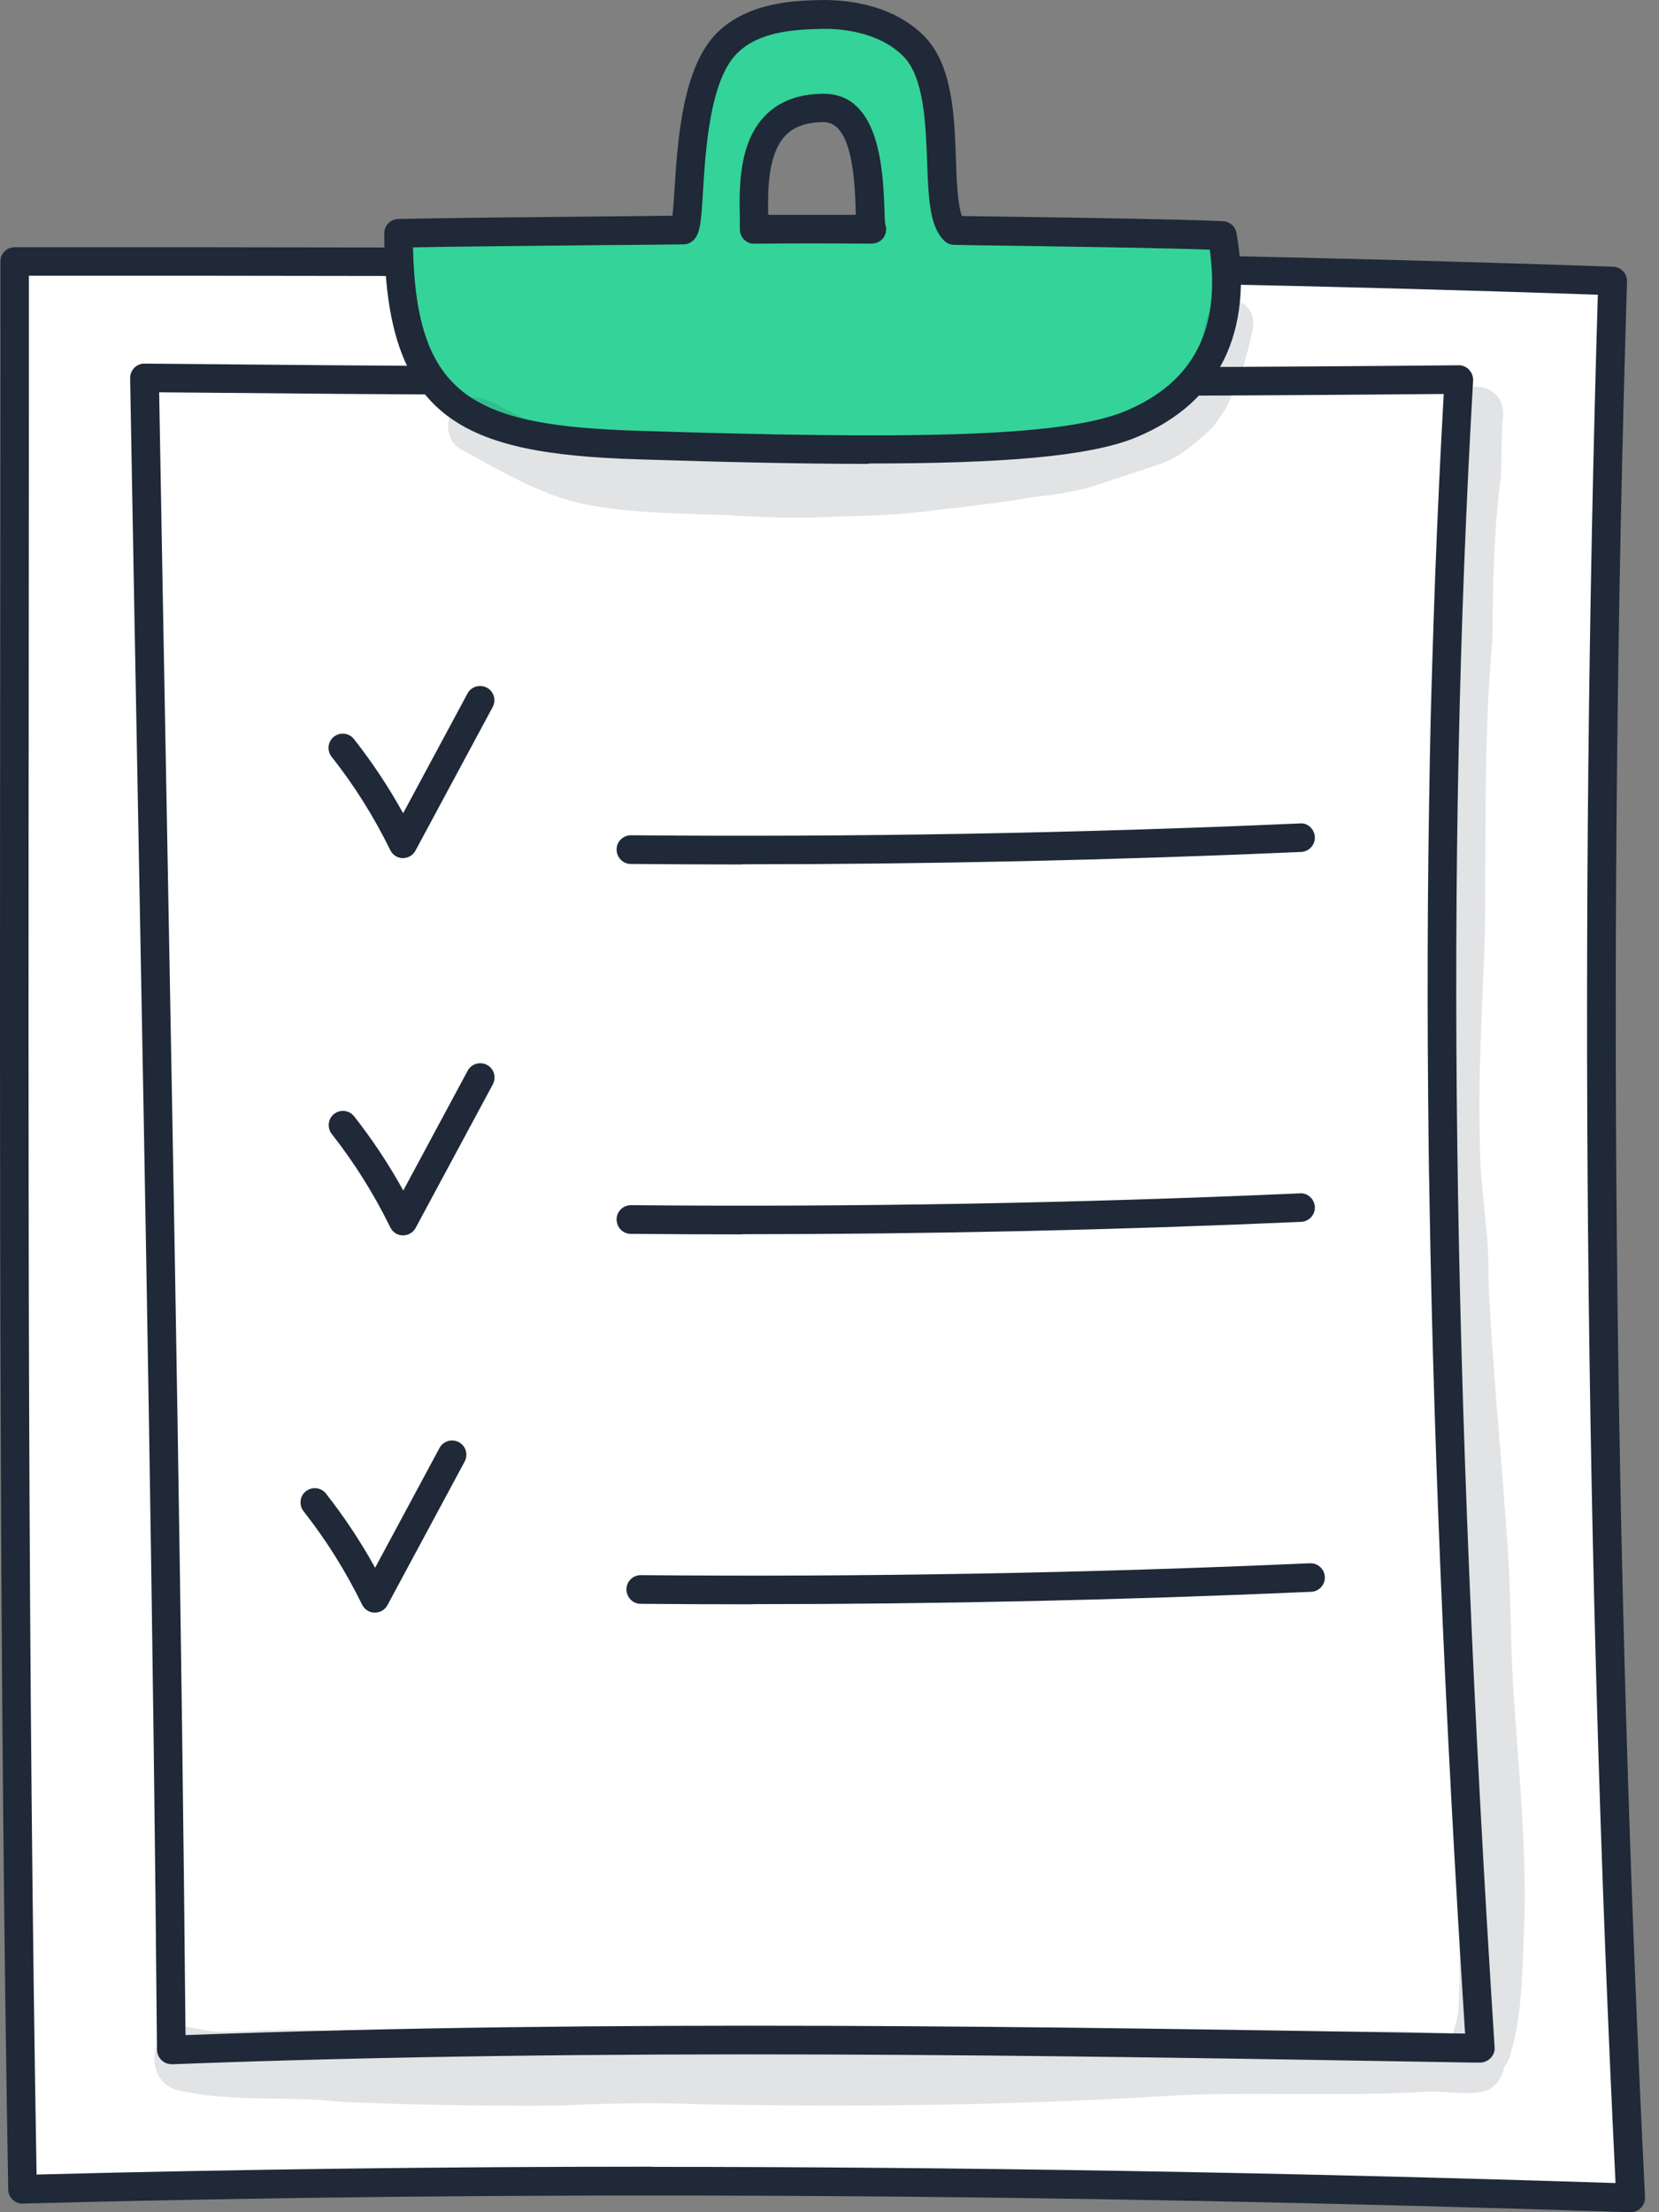 <svg width="45" height="60" viewBox="0 0 45 60" fill="none" xmlns="http://www.w3.org/2000/svg">
<rect x="0" y="0" width="45" height="60" fill="#808080" stroke="none"/>
<path d="M43.744 7.623C43.21 24.952 43.373 42.295 44.232 59.616C29.603 59.141 15.097 59.001 0.612 59.38C0.305 41.839 0.404 24.563 0.4 7.094C14.486 7.094 28.576 7.089 43.744 7.623Z" fill="white"/>
<path d="M44.232 60C44.232 60 44.223 60 44.219 60C28.35 59.484 14.088 59.412 0.621 59.765C0.513 59.774 0.418 59.729 0.341 59.656C0.264 59.584 0.223 59.484 0.223 59.385C-0.021 45.434 -0.007 31.394 0.006 17.814C0.006 14.245 0.015 10.672 0.011 7.094C0.011 6.99 0.051 6.89 0.124 6.818C0.196 6.745 0.296 6.705 0.4 6.705C14.255 6.705 28.581 6.705 43.757 7.234C43.97 7.243 44.137 7.419 44.133 7.632C43.599 24.875 43.766 42.359 44.621 59.593C44.626 59.702 44.585 59.806 44.508 59.883C44.436 59.955 44.336 60 44.232 60ZM17.693 58.77C25.971 58.77 34.624 58.914 43.821 59.209C42.988 42.218 42.83 24.993 43.341 7.994C28.463 7.478 14.395 7.478 0.784 7.478C0.784 10.93 0.784 14.372 0.78 17.814C0.766 31.262 0.753 45.163 0.992 58.978C6.411 58.838 11.962 58.765 17.693 58.765V58.77Z" fill="#1F2937"/>
<path d="M39.573 10.291C38.696 25.459 39.184 40.386 40.157 55.549C28.278 55.35 16.449 55.146 4.647 55.594C4.516 40.3 4.181 25.314 3.924 10.246C16.268 10.368 28.178 10.4 39.573 10.291Z" fill="white"/>
<path d="M4.647 55.983C4.548 55.983 4.453 55.947 4.38 55.874C4.304 55.802 4.263 55.703 4.258 55.599C4.163 44.331 3.951 33.044 3.747 22.134C3.675 18.176 3.598 14.218 3.53 10.255C3.53 10.151 3.571 10.047 3.643 9.975C3.715 9.902 3.82 9.857 3.924 9.862C17.281 9.993 28.943 10.006 39.564 9.907C39.659 9.902 39.777 9.948 39.849 10.029C39.921 10.106 39.962 10.21 39.958 10.319C39.198 23.477 39.379 37.419 40.541 55.526C40.55 55.635 40.509 55.739 40.432 55.82C40.356 55.897 40.252 55.942 40.143 55.942H39.976C28.382 55.743 16.39 55.54 4.656 55.987C4.652 55.987 4.647 55.987 4.643 55.987L4.647 55.983ZM4.317 10.64C4.385 14.471 4.453 18.293 4.525 22.12C4.724 32.904 4.932 44.055 5.032 55.196C16.571 54.771 28.346 54.965 39.74 55.155C38.609 37.405 38.433 23.654 39.161 10.685C28.748 10.78 17.345 10.766 4.317 10.64Z" fill="#1F2937"/>
<path d="M33.154 6.397C31.707 6.324 27.36 6.279 25.89 6.252C25.216 5.614 25.962 2.434 24.781 1.254C23.945 0.417 22.669 0.39 22.289 0.399C21.47 0.417 20.439 0.485 19.742 1.159C18.494 2.362 18.806 5.99 18.544 6.243C16.978 6.266 12.387 6.297 10.817 6.333C10.817 11.115 12.731 11.933 17.322 12.074C24.465 12.295 28.866 12.268 30.68 11.508C32.973 10.549 33.557 8.654 33.159 6.397H33.154ZM20.452 6.22C20.452 5.207 20.199 2.927 22.339 2.927C23.836 2.927 23.506 5.981 23.646 6.22C22.587 6.211 21.524 6.211 20.457 6.22H20.452Z" fill="#34D399"/>
<path d="M23.555 12.581C21.764 12.581 19.679 12.535 17.304 12.458C12.545 12.309 10.424 11.391 10.424 6.329C10.424 6.116 10.591 5.945 10.804 5.94C11.853 5.913 14.264 5.89 16.196 5.872C16.996 5.863 17.72 5.859 18.24 5.85C18.263 5.664 18.277 5.388 18.295 5.148C18.381 3.814 18.507 1.801 19.471 0.869C20.326 0.046 21.597 0.014 22.28 0.001C22.809 -0.008 24.148 0.059 25.057 0.969C25.84 1.751 25.89 3.135 25.93 4.352C25.948 4.877 25.976 5.569 26.093 5.859C26.487 5.868 27.025 5.872 27.636 5.881C29.526 5.908 32.118 5.949 33.177 5.999C33.358 6.008 33.507 6.139 33.539 6.32C34.014 9.002 33.077 10.92 30.829 11.857C29.567 12.386 27.147 12.571 23.56 12.571L23.555 12.581ZM11.202 6.709C11.292 10.794 12.862 11.545 17.327 11.685C24.352 11.906 28.762 11.888 30.522 11.151C32.363 10.382 33.114 8.948 32.815 6.772C31.63 6.727 29.332 6.695 27.617 6.668C26.898 6.659 26.279 6.65 25.876 6.641C25.781 6.641 25.686 6.6 25.618 6.533C25.211 6.148 25.184 5.37 25.148 4.388C25.111 3.366 25.066 2.091 24.501 1.525C23.804 0.828 22.719 0.774 22.289 0.783C21.493 0.801 20.588 0.865 20.005 1.435C19.258 2.154 19.136 4.063 19.068 5.203C19.018 6.026 18.996 6.334 18.806 6.519C18.733 6.587 18.638 6.628 18.543 6.628C18.023 6.637 17.173 6.641 16.205 6.65C14.481 6.668 12.378 6.686 11.206 6.709H11.202ZM23.641 6.609C22.601 6.6 21.529 6.6 20.457 6.609C20.362 6.619 20.253 6.569 20.181 6.496C20.109 6.424 20.068 6.324 20.068 6.22C20.068 6.135 20.068 6.035 20.068 5.931C20.05 5.112 20.027 3.877 20.76 3.131C21.144 2.742 21.674 2.543 22.343 2.543C23.877 2.543 23.953 4.664 23.99 5.682C23.994 5.831 24.003 6.017 24.012 6.08C24.053 6.189 24.044 6.311 23.985 6.415C23.917 6.533 23.786 6.605 23.651 6.605L23.641 6.609ZM21.968 5.827C22.384 5.827 22.8 5.827 23.212 5.827C23.212 5.791 23.212 5.75 23.212 5.705C23.184 4.927 23.126 3.312 22.343 3.312C21.886 3.312 21.547 3.429 21.312 3.669C20.828 4.167 20.823 5.139 20.837 5.827C21.217 5.827 21.592 5.827 21.972 5.827H21.968Z" fill="#1F2937"/>
<path d="M10.926 23.274C10.781 23.274 10.65 23.188 10.586 23.057C10.148 22.161 9.614 21.306 8.994 20.524C8.863 20.357 8.89 20.112 9.058 19.981C9.225 19.85 9.469 19.877 9.6 20.044C10.098 20.678 10.546 21.352 10.935 22.057L12.681 18.809C12.78 18.619 13.02 18.552 13.206 18.651C13.396 18.751 13.463 18.986 13.364 19.176L11.27 23.07C11.202 23.197 11.07 23.274 10.926 23.274Z" fill="#1F2937"/>
<path d="M10.935 33.506H10.926C10.781 33.506 10.65 33.42 10.587 33.289C10.148 32.393 9.614 31.538 8.999 30.756C8.868 30.588 8.895 30.344 9.062 30.213C9.23 30.082 9.474 30.109 9.605 30.276C10.103 30.91 10.55 31.584 10.939 32.289L12.685 29.041C12.785 28.851 13.025 28.784 13.21 28.883C13.4 28.983 13.468 29.218 13.369 29.408L11.274 33.303C11.206 33.429 11.075 33.506 10.93 33.506H10.935Z" fill="#1F2937"/>
<path d="M10.171 43.738H10.162C10.017 43.738 9.886 43.652 9.822 43.521C9.383 42.625 8.85 41.77 8.234 40.988C8.103 40.82 8.13 40.576 8.298 40.445C8.465 40.314 8.709 40.341 8.841 40.508C9.338 41.142 9.786 41.816 10.175 42.521L11.921 39.273C12.021 39.083 12.26 39.016 12.446 39.115C12.636 39.215 12.704 39.45 12.604 39.64L10.51 43.534C10.442 43.661 10.311 43.738 10.166 43.738H10.171Z" fill="#1F2937"/>
<path d="M20.136 23.446C19.127 23.446 18.118 23.441 17.109 23.432C16.897 23.432 16.725 23.256 16.725 23.039C16.725 22.826 16.901 22.654 17.114 22.654C23.139 22.708 29.246 22.6 35.262 22.333C35.47 22.31 35.656 22.491 35.665 22.704C35.674 22.916 35.506 23.097 35.294 23.107C30.268 23.328 25.179 23.441 20.131 23.441L20.136 23.446Z" fill="#1F2937"/>
<path d="M20.136 33.479C19.127 33.479 18.118 33.474 17.109 33.465C16.897 33.465 16.725 33.289 16.725 33.072C16.725 32.859 16.901 32.687 17.114 32.687C23.139 32.742 29.246 32.633 35.262 32.366C35.47 32.348 35.656 32.524 35.665 32.737C35.674 32.95 35.506 33.13 35.294 33.139C30.268 33.361 25.179 33.474 20.131 33.474L20.136 33.479Z" fill="#1F2937"/>
<path d="M20.403 43.512C19.394 43.512 18.385 43.508 17.377 43.499C17.164 43.499 16.992 43.322 16.992 43.105C16.992 42.892 17.168 42.721 17.381 42.721C23.406 42.775 29.513 42.666 35.529 42.399C35.534 42.399 35.543 42.399 35.547 42.399C35.755 42.399 35.927 42.562 35.936 42.77C35.945 42.983 35.778 43.164 35.565 43.173C30.54 43.395 25.451 43.508 20.403 43.508V43.512Z" fill="#1F2937"/>
<g opacity="0.13">
<path d="M33.991 8.685C33.977 8.432 33.769 8.215 33.53 8.152C33.014 8.02 32.711 8.455 32.67 8.916C32.661 9.034 32.503 9.473 32.521 9.445C32.498 9.504 32.462 9.59 32.344 9.816C32.308 9.92 32.069 10.296 31.996 10.409C31.933 10.486 31.833 10.576 31.788 10.617C31.539 10.798 31.286 10.974 31.01 11.119C30.626 11.255 30.214 11.305 29.825 11.431C29.486 11.544 29.151 11.68 28.798 11.748C28.296 11.766 27.798 11.852 27.301 11.906C26.473 12.001 25.596 11.988 25.424 11.979C24.085 11.979 22.746 12.132 21.402 12.132C20.005 12.06 18.611 11.97 17.213 11.893C15.743 11.78 15.25 11.743 14.12 11.305C14.219 11.345 14.3 11.386 14.142 11.314C14.133 11.314 14.12 11.305 14.11 11.3C14.097 11.296 14.083 11.291 14.07 11.282C14.083 11.286 14.097 11.291 14.11 11.296C13.744 11.137 13.4 10.875 13.007 10.798C12.215 10.653 11.812 11.807 12.523 12.2C13.681 12.82 14.821 13.53 16.146 13.729C17.34 13.924 18.561 13.933 19.769 13.973C20.742 14.037 21.714 14.068 22.691 14.01C23.922 13.982 24.84 13.928 25.564 13.81C25.862 13.792 27.604 13.571 27.771 13.521C28.513 13.412 28.54 13.453 29.535 13.227C30.259 12.974 30.997 12.761 31.711 12.49C32.037 12.34 32.304 12.096 32.584 11.883C32.535 11.924 32.485 11.96 32.431 12.001C33.005 11.522 32.896 11.594 33.254 11.069C33.57 10.427 33.674 10.187 33.914 9.246C33.941 9.056 34.027 8.866 33.986 8.676L33.991 8.685Z" fill="#1F2937"/>
</g>
<g opacity="0.13">
<path d="M14.12 11.314C14.12 11.314 14.111 11.314 14.106 11.309C14.106 11.309 14.111 11.309 14.115 11.309L14.12 11.314Z" fill="#1F2937"/>
</g>
<g opacity="0.13">
<path d="M41.075 46.212C40.957 44.652 40.998 43.082 40.862 41.521C40.709 39.242 40.469 36.966 40.374 34.686C40.405 33.438 40.134 32.208 40.143 30.959C40.084 29.05 40.224 27.141 40.279 25.237C40.315 22.622 40.238 19.999 40.478 17.389C40.496 15.918 40.51 14.448 40.704 12.987C40.74 12.49 40.718 11.988 40.754 11.486C40.754 11.436 40.758 11.386 40.763 11.341C40.772 11.287 40.781 11.191 40.763 11.115C40.749 10.83 40.51 10.581 40.238 10.508C38.867 10.269 39.288 12.458 39.098 13.44C38.872 14.878 38.967 16.33 38.877 17.778C38.641 20.474 38.881 23.183 38.827 25.884C38.813 27.761 38.736 29.634 38.741 31.511C38.754 32.443 38.926 33.361 38.94 34.293C38.971 36.161 39.121 38.02 39.17 39.888C39.32 42.363 39.392 44.837 39.397 47.311C39.537 49.587 39.636 51.867 39.578 54.146C39.537 54.789 39.573 54.531 39.406 55.187C39.044 55.146 37.746 55.038 36.936 55.105C34.855 55.105 32.774 55.06 30.694 55.087C29.151 55.11 27.613 55.25 26.07 55.264C23.736 55.273 21.402 55.286 19.068 55.246C18.105 55.218 17.137 55.083 16.173 55.182C13.889 55.304 11.6 55.196 9.316 55.128C8.216 54.988 7.126 55.078 6.027 55.11C5.683 55.092 5.946 55.123 5.276 55.01C5.05 54.947 4.806 54.979 4.607 55.096C3.955 55.449 4.086 56.512 4.815 56.688C6.276 57.037 7.787 56.829 9.27 57.01C11.215 57.087 13.165 57.123 15.115 57.109C16.422 57.046 17.729 57.019 19.041 57.073C23.216 57.15 27.387 57.105 31.553 56.851C33.901 56.711 36.253 56.87 38.6 56.738C39.139 56.698 39.677 56.82 40.211 56.738C40.532 56.657 40.749 56.376 40.799 56.069C40.867 55.983 40.926 55.883 40.957 55.761C41.297 54.671 41.283 53.518 41.337 52.391C41.423 50.324 41.215 48.27 41.075 46.212Z" fill="#1F2937"/>
</g>
</svg>
